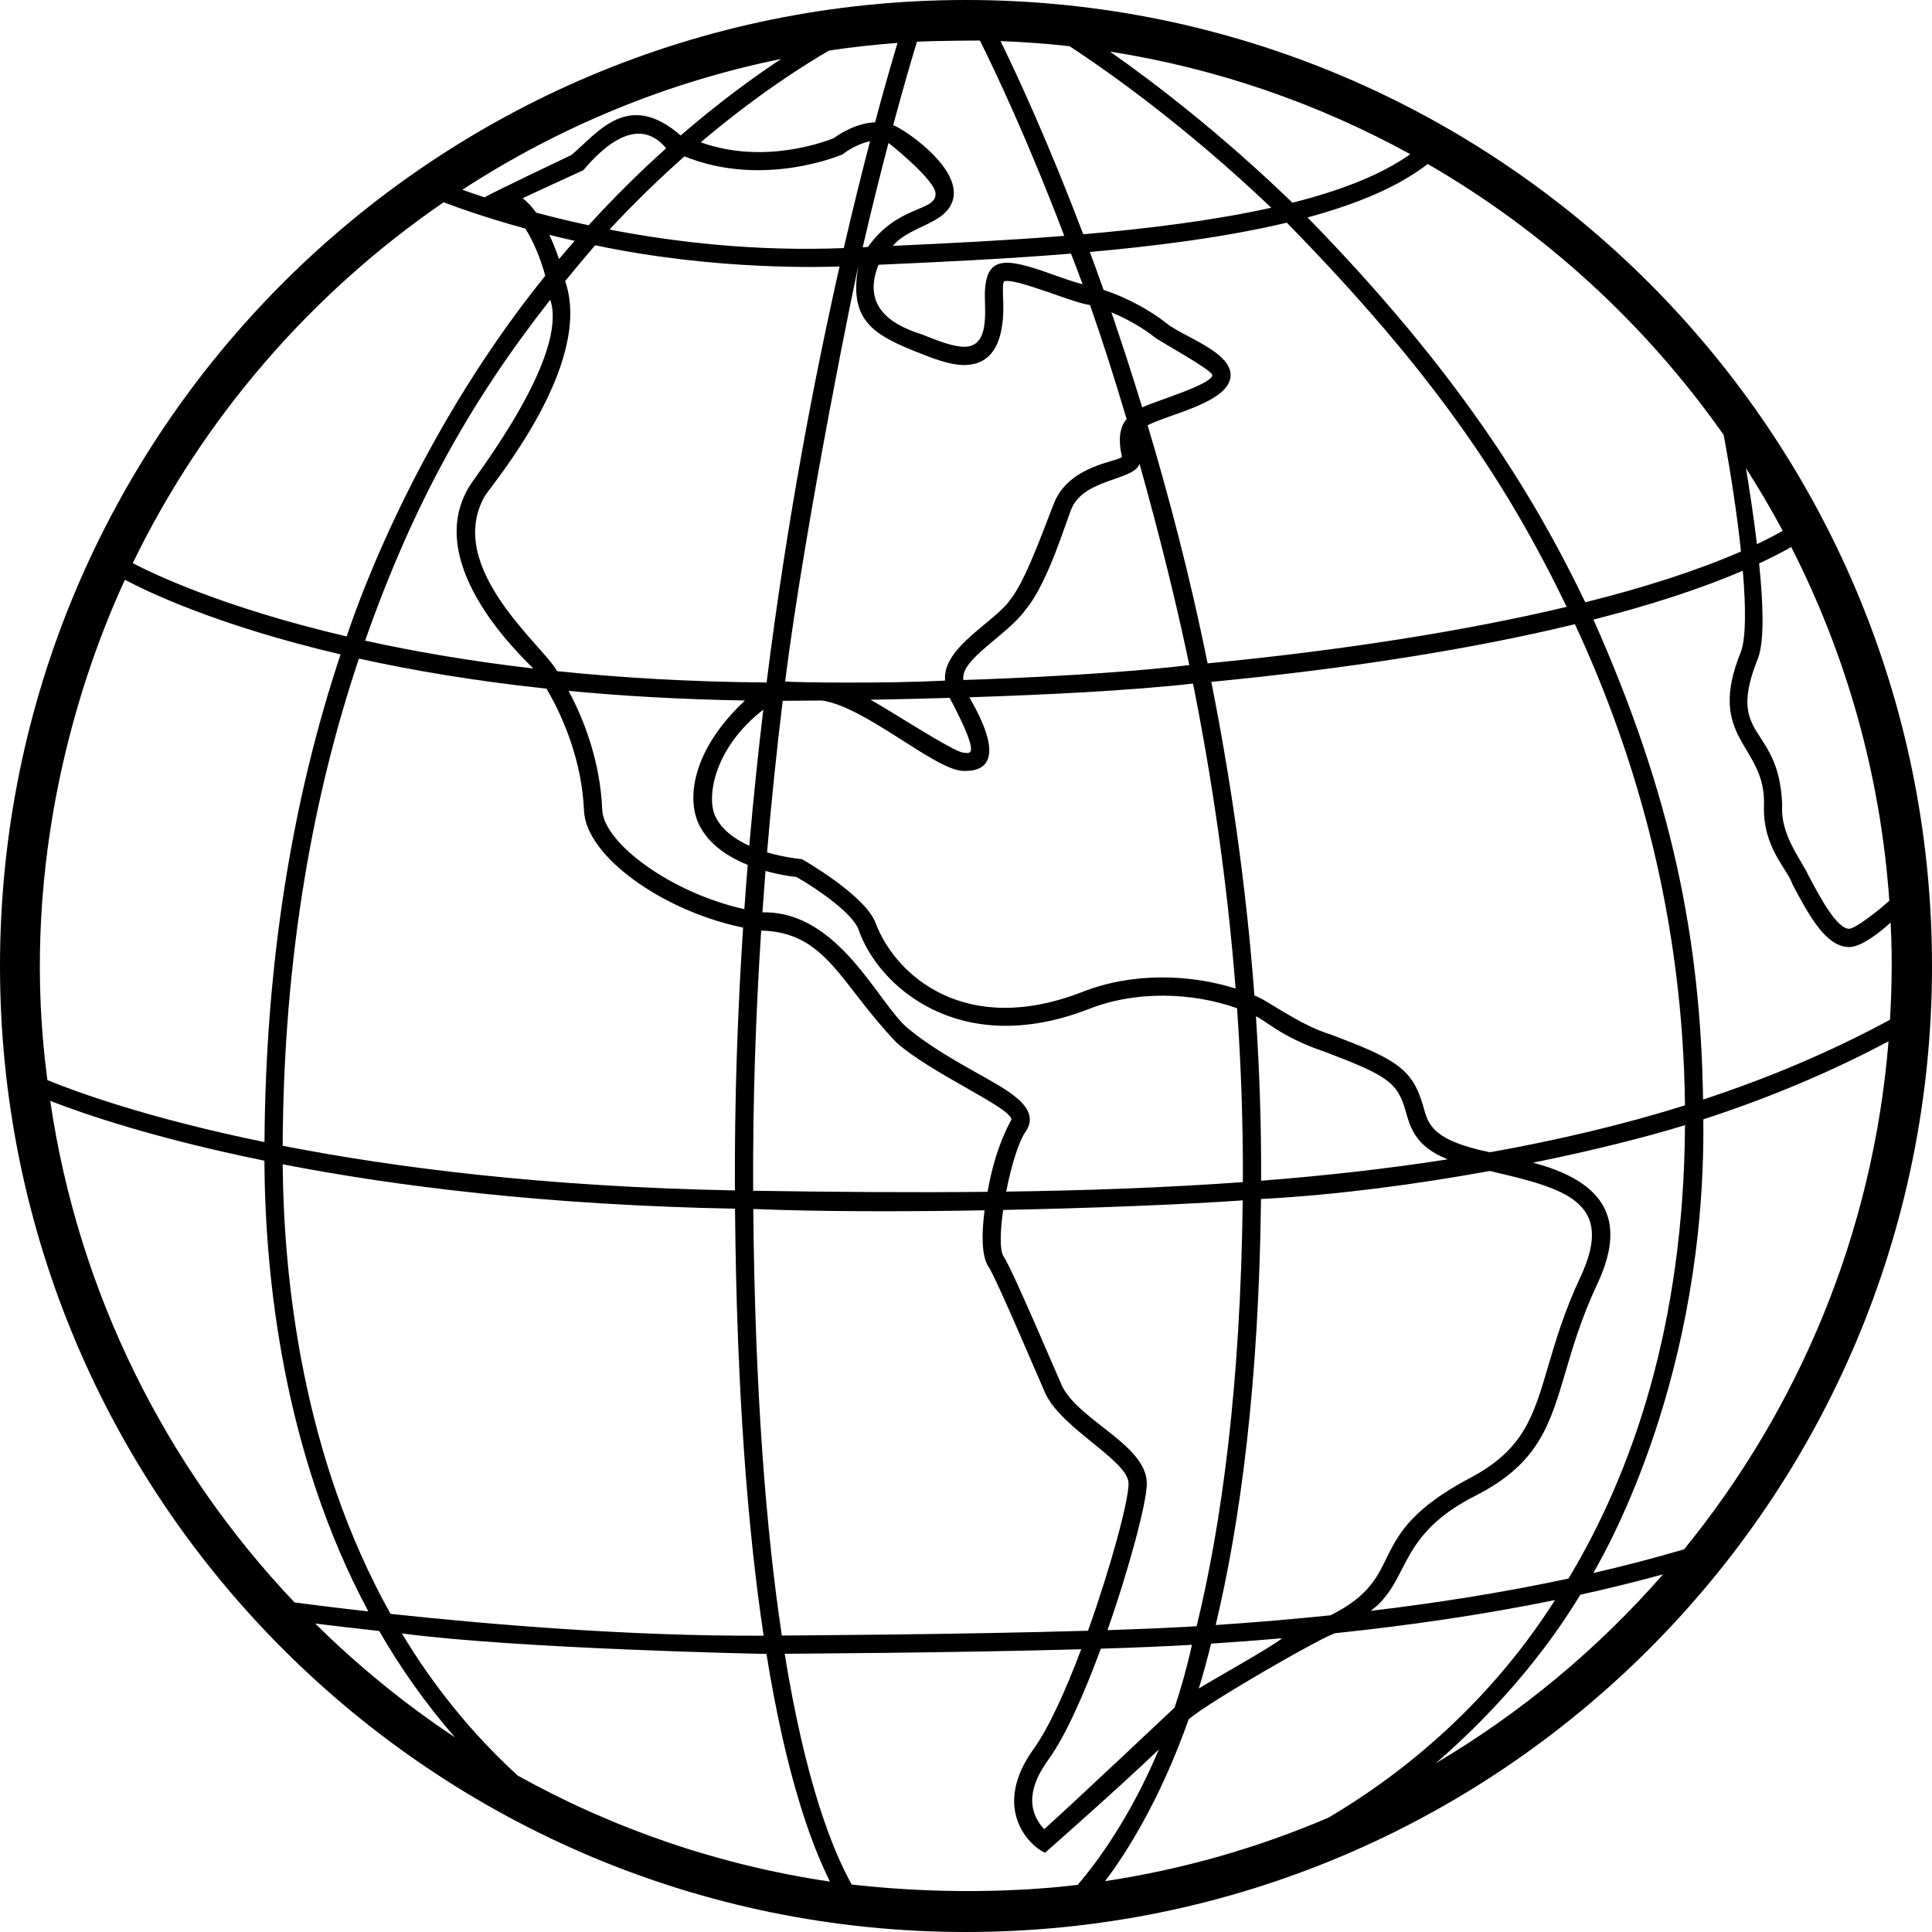 <svg enable-background="new 0 0 512 512" height="512" viewBox="0 0 512 512" width="512" xmlns="http://www.w3.org/2000/svg"><g id="global_map_travel_world_earth"><path d="m256 0c-141.386 0-256 114.616-256 255.998 0 141.386 114.614 256.002 256 256.002s256-114.616 256-256.002c0-141.382-114.614-255.998-256-255.998zm244.688 238.681c-2.496 2.391-9.056 7.448-10.617 7.458h-.002c-3.281 0-7.584-8.071-10.725-13.966-2.058-4.504-7.617-10.954-7.047-18.882-.793-21.876-15.25-16.982-6.328-39.064 1.617-4.624 1.299-14.304.215-24.911 3.043-1.418 5.891-2.866 8.512-4.347 14.525 28.494 23.64 60.182 25.992 93.712zm-28.245-98.006c-2.119 1.198-4.405 2.376-6.83 3.534-.836-6.966-1.911-14.038-2.913-20.128 3.454 5.394 6.71 10.926 9.743 16.594zm-15.65-25.408c1.893 10.192 3.563 21.16 4.587 30.879-11.205 4.911-25.131 9.43-41.26 13.47-13.951-29.021-34.024-61.462-73.62-101.992 13.092-3.53 24.104-8.128 31.854-14.17 31.082 17.961 57.872 42.549 78.439 71.813zm-307.022-40.764c2.571-3.164 5.219-6.328 7.959-9.51 32.449 6.882 61.816 5.728 64.765 5.626-6.64 29.334-13.903 67.052-19.337 110.248-20.437-.158-38.922-1.282-55.545-3.013-3.135-6.281-29.987-27.329-19.127-46.405 1.953-3.094 28.935-34.99 21.285-56.946zm47.656 111.132c-14.121 13.214-15.449 26.057-12.223 32.796 2.563 5.351 7.802 8.694 12.948 10.771-.317 3.882-.617 7.788-.894 11.728-19.11-4.184-37.286-17.405-37.659-26.33-.523-12.563-4.631-23.518-8.916-31.512 14.225 1.355 29.793 2.269 46.744 2.547zm-7.859 30.704c-2.432-5.076-.336-18.154 12.714-28.275-1.393 11.67-2.647 23.707-3.712 36.075-3.752-1.701-7.271-4.188-9.002-7.8zm12.154 30.28c17.261.382 20.884 14.072 35.903 29.724 9.232 8.172 30.227 17.134 30.427 20.354.01.036-4.25 6.91-6.336 19.149-20.455.216-41.205.042-62.123-.286-.113-23.671.684-46.747 2.129-68.941zm70.15 53.172c4.206-6.376-5.222-11.054-13.171-15.548-5.789-3.272-12.348-6.98-18.001-11.636-7.966-6.513-18.28-31.253-38.651-30.824.257-3.687.53-7.347.821-10.98 3.782 1.063 6.97 1.486 8.224 1.622 5.686 3.227 14.813 9.612 16.408 13.864 5.12 15.024 26.832 34.5 61.218 21.044 12.472-4.88 27.354-4.324 39.111-.142 1.054 14.985 1.616 30.374 1.538 46.082-20.471 1.479-41.424 2.222-62.71 2.516 1.284-6.64 3.251-13.248 5.213-15.998zm15.084-36.964c-31.425 12.302-49.819-4.628-54.924-18.236-2.794-7.448-19.477-16.89-19.477-16.89s-4.6-.41-9.278-1.816c1.171-13.808 2.573-27.226 4.149-40.156.317 0 4.191-.016 10.422-.088 11.602 1.656 30.107 18.65 37.539 18.668 2.865 0 12.829-.018 1.49-19.523 20.24-.656 42.738-1.767 59.289-3.632 4.957 24.857 9.022 52.048 11.28 80.819-11.954-3.772-27.126-4.374-40.49.854zm15.03-139.916c5.377 19.134 10.074 38.252 13.191 53.35-24.646 2.933-59.883 3.948-59.883 3.948-.867-5.552 11.712-11.842 16.498-18.652 5.979-7.038 10.853-23.868 12.269-26.983 3.569-7.815 16.451-7.211 17.925-11.663zm-7.459-40.144c4.57 1.904 8.717 4.404 11.44 6.582 1.612 1.29 15.144 8.59 15.316 10.066-.028 2.548-16.599 7.326-18.577 8.58-3.018-9.87-5.843-18.426-8.179-25.228zm-39.139 116.704c-2.448 0-20.284-11.714-24.715-14.027 6.256-.114 13.414-.274 21.008-.498 8.795 16.623 5.048 14.525 3.707 14.525zm48.74-86.776c6.121-3.112 21.905-6.137 21.994-13.28 0-6.282-12.486-10.092-17.134-13.846-3.527-2.822-9.656-6.5-16.524-8.732-1.702-4.82-2.979-8.268-3.644-10.06 18.676-1.672 36.668-4.068 52.195-7.767 39.213 40.082 58.264 68.928 74.176 101.809-26.888 6.401-59.39 11.518-95.166 14.985-4.679-23.287-10.512-45.109-15.897-63.109zm-15.267-31.884c3.287 9.376 6.575 19.688 9.709 30.261-3.078 3.35-1.283 9.6-1.234 10-.876 1.273-13.273 2.06-17.681 11.5-1.514 3.332-7.417 20.686-11.64 25.964-4.093 6.324-18.306 12.796-17.563 21.824-15.317.83-39.69.527-42.387.235 5.478-43.277 19.248-110.186 19.449-110.193-2.642 14.023 3.416 18.078 15.018 22.72 5.291 2.116 9.319 3.614 12.976 3.614 8.786 0 10.683-8.444 10.351-16.992-.068-1.744-.243-4.935.269-5.192 2.935-1.015 19.083 6.061 22.733 6.259zm-9.588-7.96c-13.168-4.733-18.744-5.636-18.248 7.082.248 6.422-.162 11.965-5.517 11.965-3.007 0-7.161-1.662-11.181-3.271-9.012-2.812-15.705-7.892-11.518-18.458 16.376-.728 34.19-1.574 51.01-2.96 1.021 2.584 2.048 5.304 3.08 8.124-2.545-.672-5.122-1.582-7.626-2.482zm-49.271-7.404c-.652.031-.73.06-1.382.088 2.435-10.47 4.754-19.73 6.832-27.643.245.114 12.694 10.038 12.474 13.536-.011 4.717-9.929 2.807-17.924 14.019zm-6.391.3c-23.306.926-44.653-1.536-62.086-4.918 6.787-7.304 13.484-13.744 19.873-19.39 21.127 8.554 41.916-.544 41.916-.544s3.072-2.566 7.262-3.471c-2.124 8.119-4.49 17.611-6.965 28.323zm-67.621-6.05c-5.033-1.078-9.674-2.216-13.889-3.343-1.126-1.535-2.324-2.84-3.582-3.821 4.719-2.244 16.071-7.42 16.071-7.42 2.285-2.612 13.361-16.225 21.948-5.816-6.63 5.95-13.556 12.724-20.548 20.4zm-3.692 4.132c-1.414 1.602-2.798 3.212-4.157 4.826-.744-2.23-1.608-4.402-2.578-6.422 2.158.538 4.398 1.074 6.735 1.596zm-6.474 15.612c4.944 14.84-19.485 46.256-21.428 49.424-13.061 21.298 15.826 46.85 16.901 48.294-16.874-1.97-31.718-4.555-44.538-7.384 12.919-36.702 28.208-63.768 49.065-90.334zm-1.006 103.054c4.627 7.842 9.41 19.446 9.947 32.306.51 12.242 21.108 26.718 42.164 31.022-1.472 22.42-2.285 45.731-2.175 69.651-50.475-.954-90.276-6.056-119.842-11.834.231-50.869 8.289-93.622 20.209-129.109 14.103 3.112 30.636 5.932 49.697 7.964zm49.968 137.82c.442 49.052 3.467 85.754 7.582 113.159-35.421.198-73.395-3.046-98.877-5.783-23.275-41.658-28.31-88.303-28.577-119.137 29.779 5.767 69.599 10.817 119.872 11.761zm4.839.082c17.447.714 39.597.729 61.299.35-.838 6.386-.777 12.194.99 14.846 2.164 3.248 13.764 30.698 15.182 33.818 4.51 9.399 21.985 17.688 21.985 23.764 0 4.574-4.693 22.059-10.748 38.988-34.618 1.014-76.625 1.226-81.138 1.27-4.078-27.079-7.122-63.688-7.57-113.036zm92.107 116.518c8.987-.28 17.324-.616 24.147-1.022-1.298 5.904-2.864 11.45-4.6 16.633-.458.451-28.559 26.92-34.57 32.235-5.972-6.558-2.272-13.722 1.133-18.438 4.536-6.28 9.512-17.526 13.89-29.408zm1.764-4.91c5.957-17.002 10.424-34.082 10.424-38.83 0-10.189-17.71-16.512-22.42-25.766-1.391-3.061-13.143-30.872-15.561-34.5-1.032-1.548-.901-6.538-.095-12.254 24.913-.506 48.713-1.506 63.49-2.546-.575 49.443-5.669 86.038-12.211 112.859-6.69.411-14.833.753-23.627 1.037zm27.453 3.576c6.199-.402 12.465-.874 18.775-1.42-1.736 1.762-19.11 11.412-22.035 13.32 1.156-3.774 2.25-7.742 3.26-11.9zm1.222-4.934c6.483-27.152 11.459-63.822 12.007-112.891 20.498-1.104 41.65-3.976 60.639-7.434 19.728 4.598 33.426 8.018 24.047 28.023-4.313 9.202-6.601 16.977-8.621 23.838-3.93 13.349-6.524 22.168-21.043 29.694-28.875 15.437-15.448 25.598-36.6 36.194-10.246 1.066-20.422 1.91-30.429 2.576zm10.663-161.298c2.211.803 6.687 5.521 18.388 9.44 16.563 6.288 19.136 8.07 21.296 15.696 1.252 4.43 2.661 9.386 11.137 12.75-16.09 2.51-32.598 4.354-49.446 5.674.062-14.826-.432-29.372-1.375-43.56zm58.592 126.826c16.352-8.478 19.332-18.605 23.459-32.626 1.971-6.693 4.203-14.28 8.359-23.147 6.291-13.42 6.086-26.221-16.981-32.278 16.44-3.336 30.59-6.952 40.278-9.946-.295 52.946-13.979 92.042-30.873 120.156-17.294 3.704-34.917 6.478-52.418 8.56 10.742-8.027 6.63-19.999 28.176-30.719zm3.41-90.812c-15.702-3.218-16.398-7.719-17.664-12.194-2.848-10.062-7.404-12.516-24.232-18.904-8.883-2.722-16.927-9.193-20.506-10.447-2.222-29.606-6.351-57.582-11.424-83.116 36.362-3.494 69.192-8.7 96.362-15.28 16.657 35.824 28.614 78.482 29.164 127.51-16.598 5.191-33.876 9.253-51.7 12.431zm-21.095-264.502c-7.689 5.47-18.472 9.644-31.228 12.861-18.966-18.306-36.456-31.699-48.357-40.048 28.432 4.459 55.257 13.821 79.585 27.187zm-90.286-28.614c10.435 6.842 30.723 21.191 53.45 42.802-14.899 3.311-32.05 5.492-49.843 7.04-9.277-24.496-17.532-42.26-21.908-51.198 6.16.226 12.264.68 18.301 1.356zm-23.766-1.498c3.825 7.668 12.461 25.778 22.357 51.758-14.919 1.194-30.752 1.98-45.412 2.645 4.545-5.612 15.311-5.717 16.12-13.418.707-8.217-13.219-17.54-16.048-18.564 2.725-10.146 4.938-17.652 6.301-22.122 4.305-.229 15.454-.319 16.682-.299zm-21.835.626c-1.414 4.702-3.479 11.813-5.951 21.042-5.177.202-9.763 3.313-11.008 4.23-1.674.626-18.158 7.195-35.188 1.063 13.974-11.84 26.139-19.732 33.994-24.318 5.984-.891 12.035-1.569 18.153-2.017zm-30.839 4.244c-7.517 4.979-16.67 11.67-26.627 20.282-14.026-12.208-21.979-.65-28.95 5.174-1.443.68-22.525 10.722-23.002 11.231-2.248-.737-4.222-1.42-5.897-2.021 25.329-16.49 53.873-28.438 84.476-34.666zm-89.443 37.986c4.113 1.567 11.598 4.216 21.656 6.972 2.04 3.24 3.965 7.689 5.276 12.49-36.499 45.25-51.825 93.288-52.633 95.598-32.474-7.603-51.048-16.474-56.691-19.426 18.73-38.586 47.288-71.548 82.392-95.634zm-84.467 100.038c6.179 3.288 24.738 12.183 57.16 19.78-13.096 39.254-19.872 82.648-20.172 129.248-31.45-6.462-50.414-13.504-57.529-16.43-7.184-53.464 6.17-101.428 20.541-132.598zm-19.792 138.102c8.907 3.468 27.67 9.928 56.758 15.85.166 30.66 4.938 77.23 27.543 119.45-8.653-.974-15.422-1.832-19.557-2.378-33.962-35.813-57.252-81.834-64.744-132.922zm70.212 138.502c4.494.562 10.25 1.25 16.965 1.984 5.63 9.771 12.283 19.248 20.088 28.193-13.318-8.853-25.727-18.967-37.053-30.177zm53.689 40.306c-12.545-11.458-22.635-24.254-30.721-37.678 30.81 4.076 95.327 5.436 96.624 5.426 5.043 31.274 11.492 49.666 16.836 60.344-29.625-4.382-57.535-14.082-82.739-28.092zm88.515 28.88c-5.184-9.246-12.281-27.22-17.777-61.168 4.305-.04 44.742-.246 78.583-1.195-4.071 10.806-8.576 20.83-12.612 26.42-11.262 15.594-1.22 25.702 3.041 27.494 0 0 19.604-17.24 30.143-27.351-7.527 17.935-16.555 30.174-21.532 35.88-9.699 1.17-31.88 3.06-59.846-.08zm67.114-.9c4.95-6.468 14.386-20.828 22.166-42.898 5.283-4.598 35.803-22.126 38.897-22.826 19.33-2.025 38.926-4.84 58.184-8.773-18.637 29.324-42.746 47.478-60.049 57.672-18.666 7.973-38.512 13.695-59.198 16.825zm87.633-31.242c10.859-9.38 26.192-24.638 38.341-44.68 7.377-1.616 14.683-3.416 21.903-5.391-17.238 19.723-37.576 36.665-60.244 50.071zm65.833-56.704c-7.908 2.32-15.939 4.424-24.07 6.288 3.812-6.668 29.887-52.408 29.16-120.236 17.578-5.714 33.802-12.582 49.084-20.676-4.11 50.79-23.758 97.25-54.174 134.624zm5.026-119.194c-.667-42.491-8.226-80.384-29.049-127.191 15.26-3.891 28.582-8.23 39.58-12.954.823 9.729.838 17.658-.464 21.38-9.582 23.46 6.766 24.572 6.064 40.926-.3 11.225 6.261 16.674 7.607 20.896 4.33 8.124 8.809 16.525 14.994 16.527h.002c3.451 0 8.926-4.602 10.959-6.493.614 10.764.117 21.042-.153 25.756-15.672 8.477-32.219 15.459-49.54 21.153z"/></g><g id="Capa_1"/></svg>
